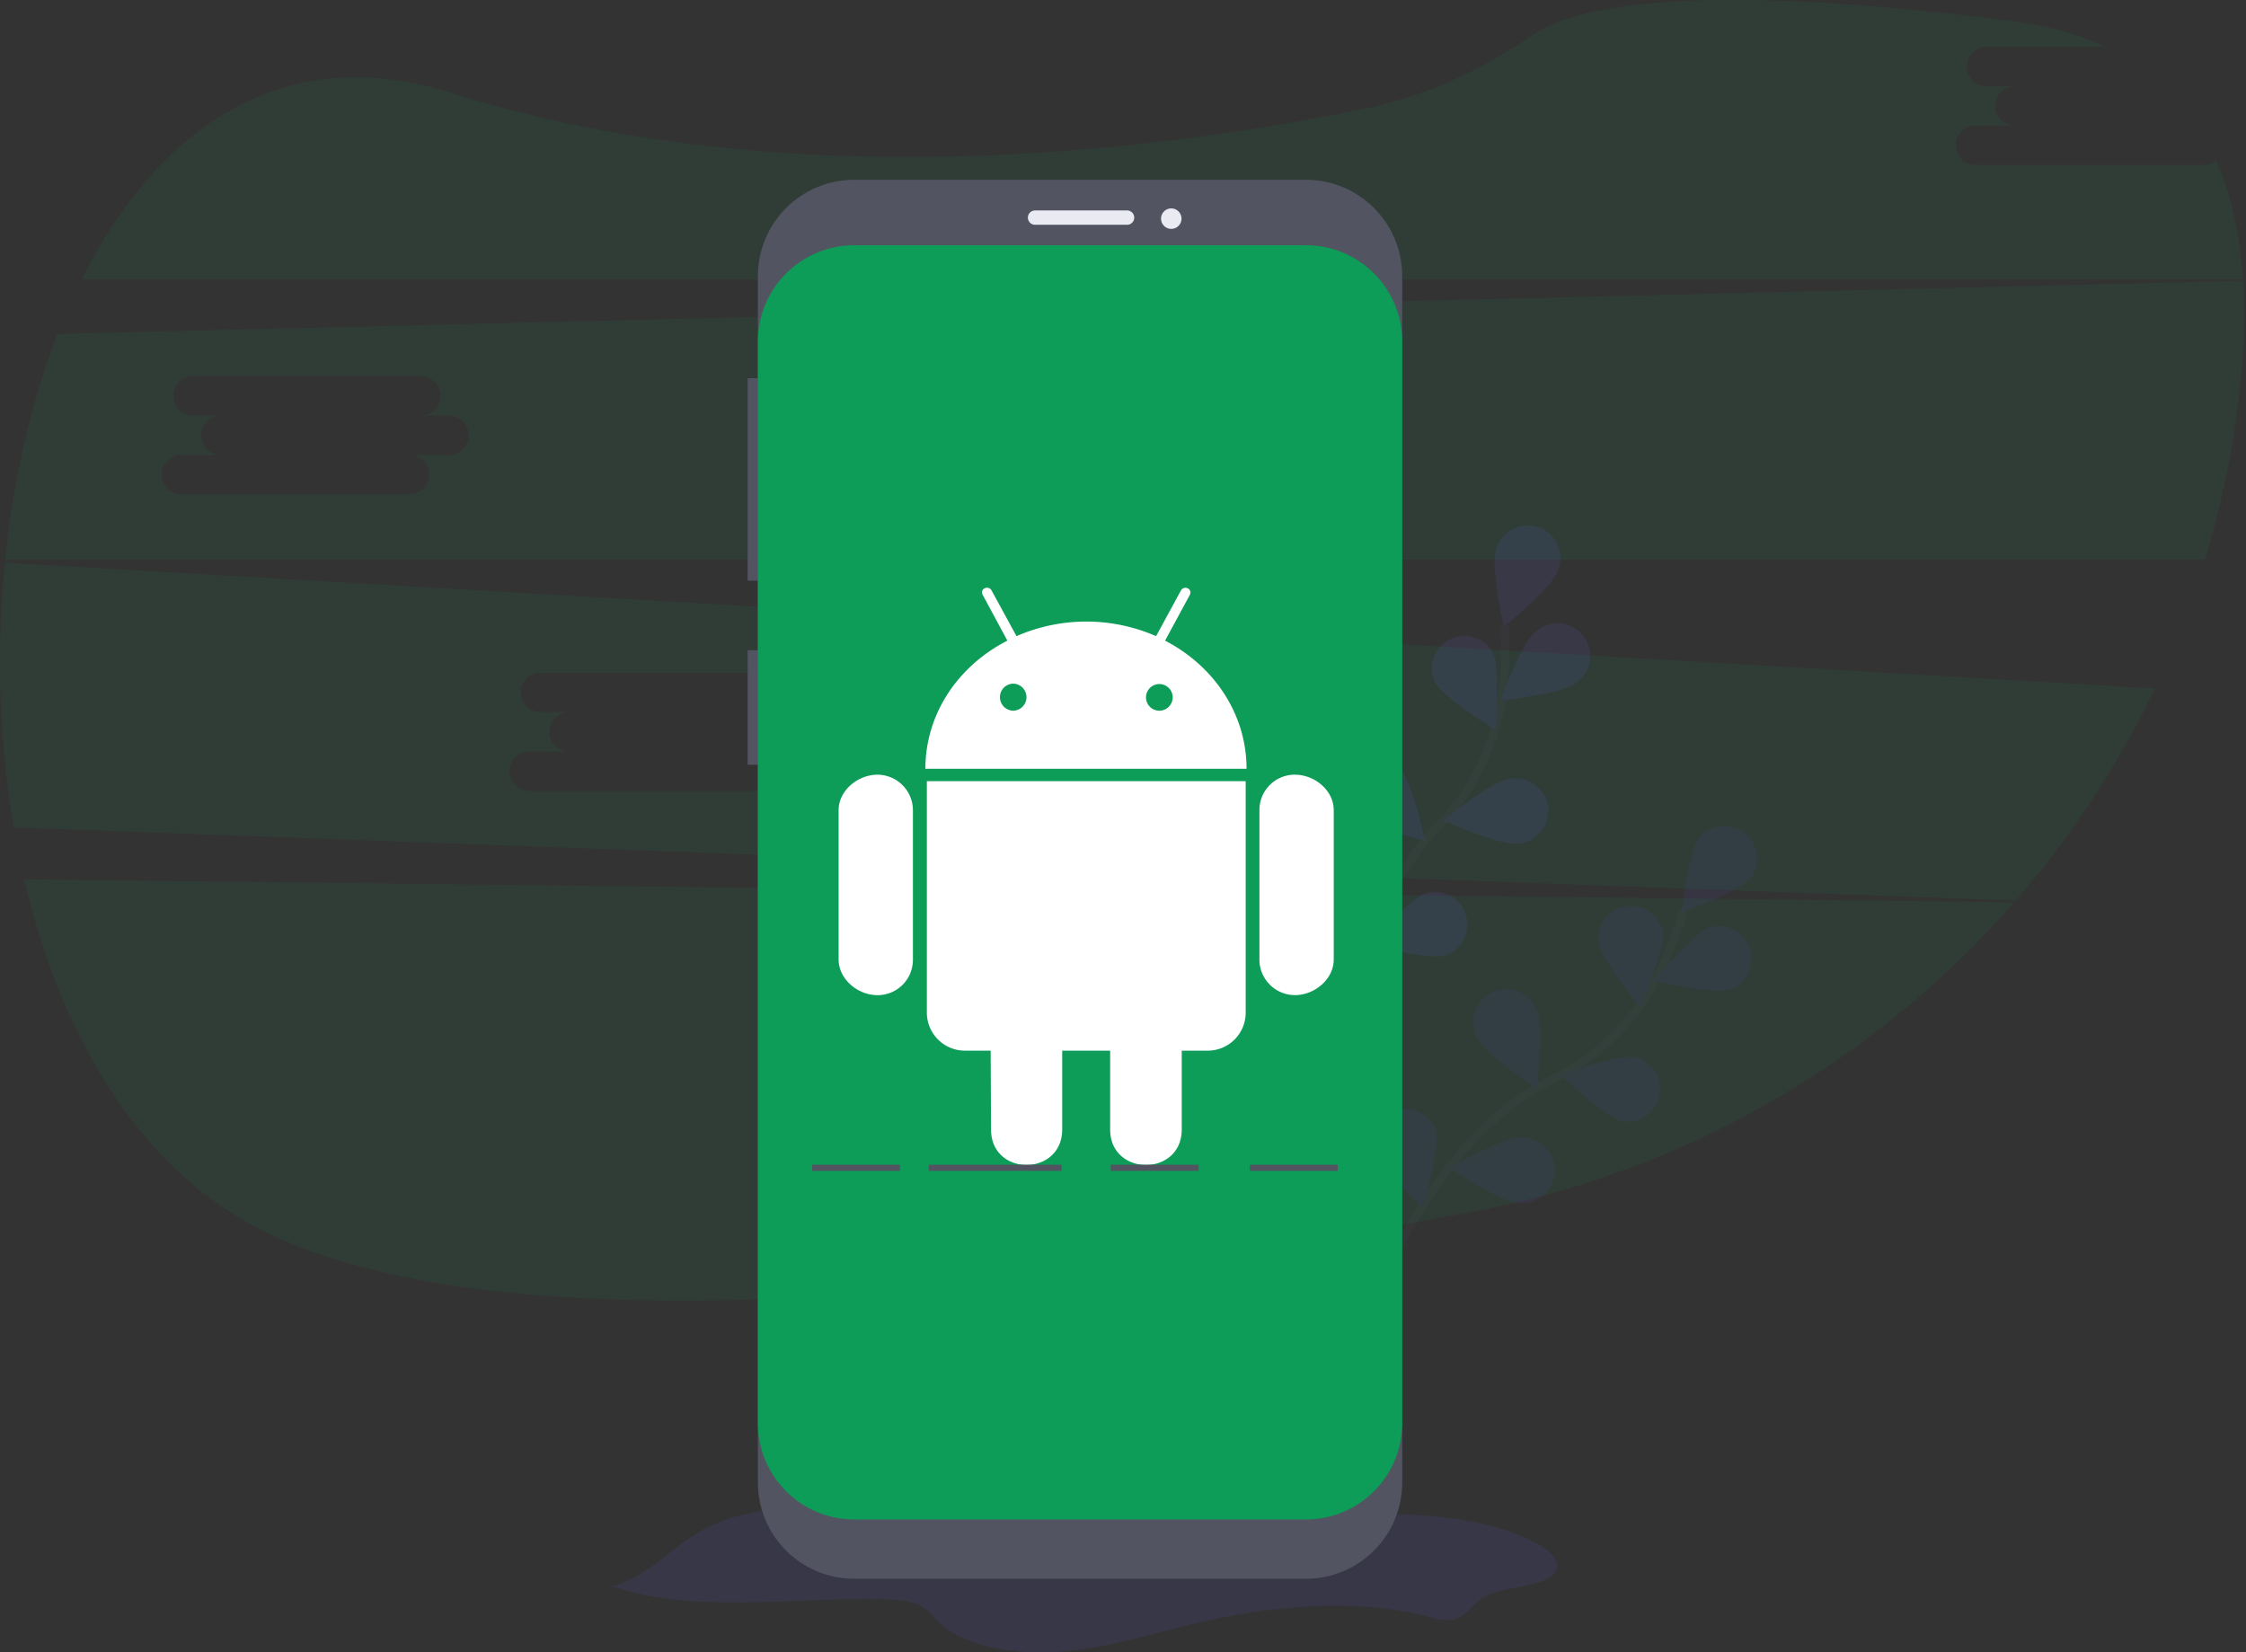 <svg width="545" height="401" fill="none" xmlns="http://www.w3.org/2000/svg"><rect width="100%" height="100%" fill="#333333" stroke="none"/><g clip-path="url('#clip0_331_1326')"><path opacity=".1" d="M5.88 213.405c8.617 36.829 26.858 68.665 55.686 84.096 59.909 32.069 195.02 15.531 295.859-3.474a230.91 230.91 0 0 0 131.304-75.063L5.881 213.405ZM534.667 40.06h-55.328a4.784 4.784 0 0 1-4.782-4.782 4.78 4.78 0 0 1 4.782-4.782h9.564a4.782 4.782 0 0 1 0-9.565h-6.829a4.782 4.782 0 1 1 0-9.565h28.877c-6.408-2.978-13.897-5.097-22.524-6.209-78.741-10.116-106.854-3.425-116.771 3.475-12.235 8.487-25.885 14.731-40.472 17.739-48.583 10.021-139.439 22.082-221.789-3.862-40.928-12.905-71.35 8.895-89.58 45.307H544.27c-.685-10.582-2.735-20.35-6.497-28.907a4.755 4.755 0 0 1-3.107 1.151ZM1.185 136.546a243.735 243.735 0 0 0 2.145 64.252l485.766 17.764a228.33 228.33 0 0 0 33.752-51.471L1.185 136.546Zm192.127 45.837h-9.565a4.782 4.782 0 1 1 0 9.565h-55.328a4.781 4.781 0 0 1 0-9.565h9.565a4.783 4.783 0 0 1 0-9.564h-6.83a4.78 4.78 0 0 1-4.782-4.783 4.781 4.781 0 0 1 4.782-4.782h55.328a4.782 4.782 0 1 1 0 9.565h6.83c1.268 0 2.485.504 3.382 1.4a4.787 4.787 0 0 1 0 6.764 4.787 4.787 0 0 1-3.382 1.4ZM544.296 68.144 13.952 81.049C7.505 97.627 3.251 116.374 1.266 135.81h533.738a226.55 226.55 0 0 0 7.708-34.908c1.589-11.426 2.224-22.47 1.584-32.76Zm-435.362 42.269h-9.565c1.268 0 2.485.504 3.382 1.4a4.787 4.787 0 0 1 0 6.764 4.783 4.783 0 0 1-3.382 1.4H44.04a4.781 4.781 0 1 1 0-9.564h9.565a4.782 4.782 0 0 1 0-9.565h-6.83a4.783 4.783 0 0 1 0-9.564h55.328a4.78 4.78 0 0 1 4.782 4.782 4.782 4.782 0 0 1-4.782 4.782h6.83a4.781 4.781 0 0 1 0 9.565Z" fill="#0D9D58"/><g opacity=".1"><path d="M336.301 309.364s13.997-34.496 40.135-47.292a56.414 56.414 0 0 0 25.616-24.842 94.894 94.894 0 0 0 6.418-16.132" stroke="#535461" stroke-width="2" stroke-miterlimit="10"/><path d="M424.895 212.934c-2.725 3.424-16.827 8.437-16.827 8.437s1.698-14.89 4.423-18.29a7.939 7.939 0 0 1 10.846-.904 7.936 7.936 0 0 1 1.563 10.771l-.005-.014ZM420.054 240.064c-4.15 1.395-18.702-2.075-18.702-2.075s9.505-11.555 13.654-12.95a7.944 7.944 0 0 1 9.259 10.979 7.946 7.946 0 0 1-4.211 4.046ZM393.818 272.128c-4.284-.888-15.099-11.232-15.099-11.232s14.036-5.177 18.325-4.289a7.944 7.944 0 0 1 5.643 9.267 7.94 7.94 0 0 1-8.869 6.249v.005ZM368.504 291.922c-4.373-.153-16.781-8.517-16.781-8.517s12.964-7.46 17.337-7.321a7.942 7.942 0 1 1-.556 15.838ZM387.801 228.296c.561 4.343 10.036 15.917 10.036 15.917s6.239-13.6 5.683-17.943a7.942 7.942 0 0 0-15.719 2.026ZM358.488 251.817c1.831 3.971 14.339 12.186 14.339 12.186s1.886-14.846.055-18.817a7.943 7.943 0 0 0-10.736-4.358 7.95 7.95 0 0 0-4.211 4.705 7.955 7.955 0 0 0 .553 6.289v-.005ZM333.134 278.591c1.132 4.228 12.076 14.433 12.076 14.433s4.368-14.309 3.231-18.538a7.938 7.938 0 0 0-9.574-5.11 7.944 7.944 0 0 0-5.733 9.215Z" fill="#6C63FF"/><path opacity=".25" d="M424.895 212.934c-2.725 3.424-16.827 8.437-16.827 8.437s1.698-14.89 4.423-18.29a7.939 7.939 0 0 1 10.846-.904 7.936 7.936 0 0 1 1.563 10.771l-.005-.014ZM420.054 240.064c-4.15 1.395-18.702-2.075-18.702-2.075s9.505-11.555 13.654-12.95a7.944 7.944 0 0 1 9.259 10.979 7.946 7.946 0 0 1-4.211 4.046ZM393.818 272.128c-4.284-.888-15.099-11.232-15.099-11.232s14.036-5.177 18.325-4.289a7.944 7.944 0 0 1 5.643 9.267 7.94 7.94 0 0 1-8.869 6.249v.005ZM368.504 291.922c-4.373-.153-16.781-8.517-16.781-8.517s12.964-7.46 17.337-7.321a7.942 7.942 0 1 1-.556 15.838ZM387.801 228.296c.561 4.343 10.036 15.917 10.036 15.917s6.239-13.6 5.683-17.943a7.942 7.942 0 0 0-15.719 2.026ZM358.488 251.817c1.831 3.971 14.339 12.186 14.339 12.186s1.886-14.846.055-18.817a7.943 7.943 0 0 0-10.736-4.358 7.95 7.95 0 0 0-4.211 4.705 7.955 7.955 0 0 0 .553 6.289v-.005ZM333.134 278.591c1.132 4.228 12.076 14.433 12.076 14.433s4.368-14.309 3.231-18.538a7.938 7.938 0 0 0-9.574-5.11 7.944 7.944 0 0 0-5.733 9.215Z" fill="#000"/></g><g opacity=".1"><path d="M326.375 258.925s1.767-37.186 22.182-57.929a56.405 56.405 0 0 0 15.883-31.94 94.919 94.919 0 0 0 .71-17.332" stroke="#535461" stroke-width="2" stroke-miterlimit="10"/><path d="M377.995 138.576c-1.434 4.134-13.079 13.53-13.079 13.53s-3.325-14.588-1.891-18.722a7.937 7.937 0 0 1 3.954-4.947 7.946 7.946 0 0 1 6.314-.483 7.928 7.928 0 0 1 4.66 4.289 7.945 7.945 0 0 1 .042 6.333ZM382.403 165.756c-3.474 2.69-18.335 4.248-18.335 4.248s5.138-14.056 8.587-16.746a7.937 7.937 0 0 1 9.082-1.037 7.959 7.959 0 0 1 3.883 4.979 7.947 7.947 0 0 1-3.217 8.556ZM368.282 204.729c-4.338.581-17.968-5.589-17.968-5.589s11.531-9.54 15.884-10.121a7.957 7.957 0 0 1 6.175 1.322 7.936 7.936 0 0 1 3.258 5.41 7.943 7.943 0 0 1-7.329 8.978h-.02ZM350.964 231.795c-4.179 1.305-18.657-2.482-18.657-2.482s9.748-11.351 13.927-12.657a7.945 7.945 0 0 1 9.463 5.346 7.942 7.942 0 0 1-4.733 9.783v.01ZM348.07 165.368c1.986 3.912 14.752 11.689 14.752 11.689s1.375-14.89-.591-18.811a7.941 7.941 0 0 0-14.161 7.122ZM328.216 197.284c3.048 3.142 17.571 6.74 17.571 6.74s-3.142-14.627-6.19-17.769a7.942 7.942 0 0 0-11.381 11.034v-.005ZM313.177 230.946c2.482 3.613 16.181 9.614 16.181 9.614s-.625-14.95-3.097-18.563a7.943 7.943 0 0 0-13.079 8.934l-.005.015Z" fill="#6C63FF"/></g><path opacity=".1" d="M148.775 385.047c19.517 6.562 43.327 2.572 65.469 3.033 3.032.065 6.239.253 8.671 1.385 2.432 1.132 3.628 2.978 5.296 4.542 6.204 5.851 18.916 7.733 30.029 6.74 11.113-.993 21.303-4.279 31.766-6.78 18.127-4.328 38.85-6.294 56.728-1.579 1.643.432 3.37.929 5.127.76 3.921-.387 5.088-3.524 7.828-5.316 4.963-3.236 15.699-2.358 17.868-6.621 1.276-2.482-1.657-5.063-4.849-6.771-12.22-6.531-29.702-7.609-45.694-6.601s-31.717 3.787-47.793 3.797c-20.028 0-39.381-4.264-59.215-6.011-13.739-1.211-28.733-1.062-41.614 2.482-13.922 3.881-16.999 12.538-29.617 16.94Z" fill="#6C63FF"/><path d="M184.894 91.775h-3.474v49.138h3.474V91.775ZM184.894 157.789h-3.474v27.796h3.474v-27.796Z" fill="#535461"/><path d="M316.874 43.629H207.28c-12.911 0-23.378 10.467-23.378 23.378v292.746c0 12.912 10.467 23.378 23.378 23.378h109.594c12.911 0 23.378-10.466 23.378-23.378V67.007c0-12.911-10.467-23.378-23.378-23.378Z" fill="#535461"/><path d="M316.874 59.512H207.28c-12.911 0-23.378 10.467-23.378 23.378V345.36c0 12.912 10.467 23.378 23.378 23.378h109.594c12.911 0 23.378-10.466 23.378-23.378V82.89c0-12.911-10.467-23.378-23.378-23.378Z" fill="#0D9D58"/><path d="M273.493 51.074h-22.336a1.737 1.737 0 0 0 0 3.475h22.336a1.737 1.737 0 0 0 0-3.475ZM284.165 55.541a2.482 2.482 0 1 0 0-4.963 2.482 2.482 0 0 0 0 4.963Z" fill="#EAEAF3"/><path d="M221.525 196.604v36.233a8.582 8.582 0 0 1-2.488 6.133 8.574 8.574 0 0 1-6.114 2.533c-4.785 0-9.431-3.876-9.431-8.666v-36.233c0-4.726 4.631-8.602 9.431-8.602a8.636 8.636 0 0 1 8.602 8.602Zm3.38 49.108a9.234 9.234 0 0 0 9.257 9.257h6.224l.094 19.115c0 11.54 17.268 11.45 17.268 0v-19.11h11.634v19.115c0 11.48 17.373 11.51 17.373 0v-19.115h6.318a9.234 9.234 0 0 0 6.516-2.723 9.248 9.248 0 0 0 1.991-3 9.248 9.248 0 0 0 .691-3.534V189.58h-77.366v56.132Zm77.574-59.149h-77.927c0-13.402 8.006-25.026 19.894-31.092l-5.956-11.044c-.874-1.533 1.345-2.481 2.094-1.186l6.071 11.138a42.27 42.27 0 0 1 33.875 0l6.036-11.103c.784-1.345 2.978-.343 2.095 1.186l-5.957 11.009c11.769 6.066 19.775 17.705 19.775 31.092Zm-53.397-17.373a3.287 3.287 0 0 0-3.286-3.286 3.284 3.284 0 0 0-3.158 3.284 3.286 3.286 0 0 0 3.158 3.283 3.285 3.285 0 0 0 3.286-3.271v-.01Zm35.474 0a3.232 3.232 0 0 0-2.043-2.958 3.234 3.234 0 0 0-4.376 2.422 3.238 3.238 0 0 0 3.227 3.822 3.262 3.262 0 0 0 3.192-3.276v-.01Zm29.652 18.802a8.584 8.584 0 0 0-6.09 2.512 8.578 8.578 0 0 0-2.512 6.09v36.233a8.62 8.62 0 0 0 2.505 6.116 8.626 8.626 0 0 0 6.097 2.55c4.819 0 9.43-3.876 9.43-8.666v-36.233c-.015-4.805-4.646-8.592-9.43-8.592v-.01Z" fill="#fff"/><path d="M257.61 282.651h-32.262v1.489h32.262v-1.489ZM290.864 282.651h-21.343v1.489h21.343v-1.489ZM218.398 282.651h-21.343v1.489h21.343v-1.489ZM324.616 282.651h-21.343v1.489h21.343v-1.489Z" fill="#535461"/></g><defs><clipPath id="clip0_331_1326"><path fill="#fff" d="M0 0h544.544v401H0z"/></clipPath></defs></svg>